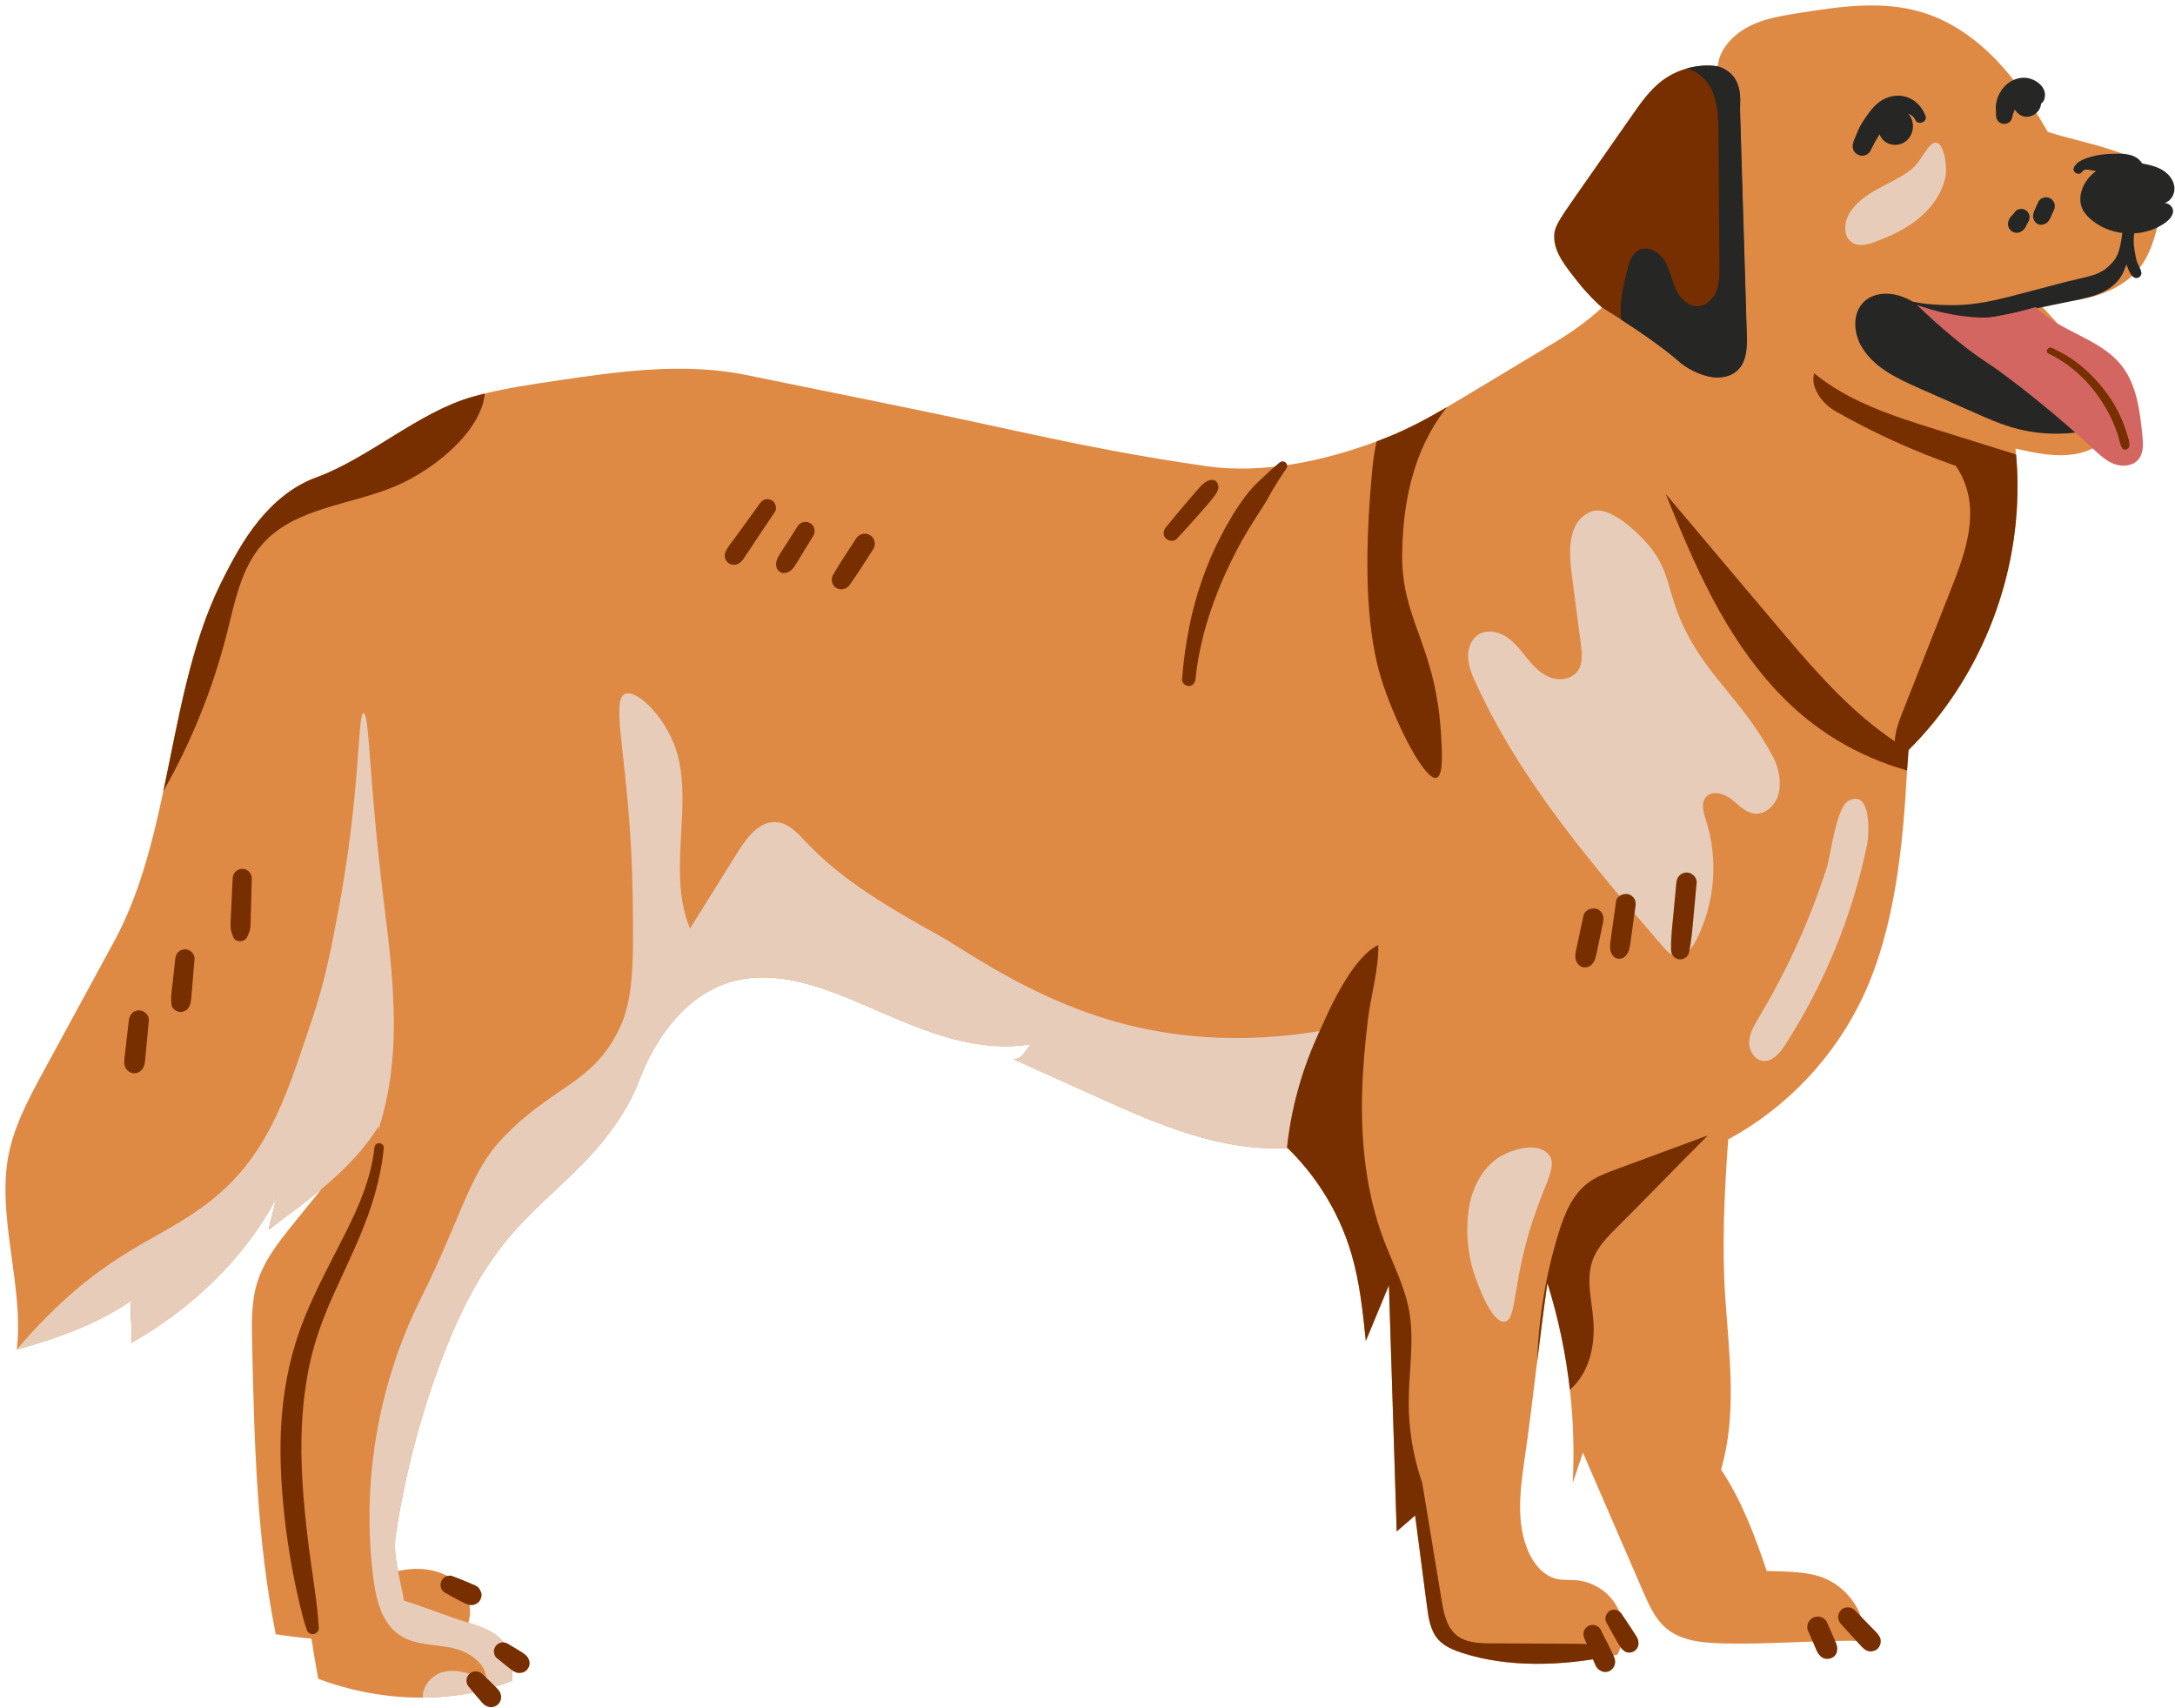 <?xml version="1.0" encoding="UTF-8"?>
<!DOCTYPE svg PUBLIC '-//W3C//DTD SVG 1.0//EN'
          'http://www.w3.org/TR/2001/REC-SVG-20010904/DTD/svg10.dtd'>
<svg height="1505.3" preserveAspectRatio="xMidYMid meet" version="1.0" viewBox="-4.8 -4.8 1917.4 1505.3" width="1917.4" xmlns="http://www.w3.org/2000/svg" xmlns:xlink="http://www.w3.org/1999/xlink" zoomAndPan="magnify"
><g id="change1_1"
  ><path d="M1898.197,191.141c-3.462,13.182-7.091,26.68-14.979,37.788c-9.665,13.59-24.976,22.329-40.954,27.087 c-15.978,4.777-32.771,5.98-49.397,7.128c5.61,5.499,10.942,11.238,16.071,17.182c11.886,13.756,22.606,28.531,33.048,43.435 c5.591,7.98,10.961,16.293,13.794,25.624c2.814,9.331,2.833,19.885-1.981,28.364c-3.166,5.554-8.091,9.72-13.812,12.682 c-4.258,2.222-8.943,3.759-13.627,4.684c-17.978,3.536-36.492-0.481-54.378-4.499c0.185,1.74,0.352,3.462,0.519,5.203 c0.352,3.814,0.611,7.647,0.815,11.461c0.278,4.943,0.407,9.905,0.444,14.849c0.592,86.963-34.437,173.26-96.48,234.655 c-0.259,5.406-0.519,10.868-0.815,16.367c-3.573,67.134-10.646,139.878-38.585,199.884c-24.865,53.433-67.3,98.498-119.16,126.529 c-3.314,45.879-5.666,93.406-2.574,139.304c3.425,50.767,10.609,102.904-3.74,151.709c18.015,26.791,30.012,58.766,40.269,89.389 c20.107,0.741,42.473-0.185,59.358,10.757c16.885,10.924,29.068,31.012,25.772,50.86c-38.029-0.796-82.316,3.111-120.345,2.314 c-18.737-0.389-39.066-1.352-53.396-13.405c-9.739-8.22-15.126-20.329-20.199-32.03c-17.737-40.917-35.474-81.835-53.211-122.771 c-2.999,8.942-5.999,17.866-9.017,26.809c1.444-27.42,0.611-54.952-2.462-82.224c-3.573-31.901-10.22-63.468-19.829-94.11 c-3.277,22.532-6.184,45.916-9.054,69.374c-3.518,28.92-6.98,57.969-11.035,85.76c-3.962,27.291-7.739,56.247,3.296,81.52 c4.795,10.979,13.201,21.366,24.865,24.106c5.758,1.352,11.775,0.704,17.663,1.222c14.664,1.277,28.42,10.257,35.511,23.162 c7.091,12.886,7.295,29.327,0.518,42.38c-2.796,0.611-5.61,1.203-8.443,1.777c-41.436,8.165-87.889,9.683-127.603-3.018 c-8.128-2.592-16.478-5.851-22.106-12.257c-6.776-7.721-8.387-18.552-9.72-28.735c-3.499-26.809-6.999-53.6-10.516-80.409 c-5.406,4.684-10.813,9.369-16.237,14.034c-2.296-72.318-4.573-144.655-6.869-216.973c-6.776,16.367-13.571,32.715-20.348,49.082 c-2.666-25.791-5.351-51.73-12.645-76.614c-5.777-19.755-14.479-38.64-25.661-55.933c-8.795-13.627-19.126-26.254-30.771-37.548 c-0.148,0-0.315,0.018-0.463,0.018c-57.673,3.222-113.013-20.477-165.669-44.25c-25.161-11.349-50.304-22.699-75.447-34.048 c8.239-0.148,9.313-6.517,14.923-12.423c-1.148-0.241-3.721-1.074-2.555-0.315c-27.846,4.073-56.322-1.37-83.001-10.331 c-26.68-8.98-52.045-21.403-78.15-31.919c-31.438-12.646-66.227-22.588-98.887-13.553c-39.658,10.961-67.227,47.768-81.816,86.223 c-10.739,28.346-29.883,53.822-51.156,75.41c-21.292,21.588-44.824,41.029-64.32,64.246 c-27.957,33.289-46.749,73.337-61.709,114.143c-17.552,47.916-30.272,97.591-37.881,148.025 c-1.582,10.468-0.164,21.079,1.936,31.672c4.299-0.893,8.643-1.528,13.045-1.777c15.569-0.882,32.235,3.658,42.423,15.464 c7.41,8.587,10.052,21.417,6.597,31.902c12.719,3.97,26.268,8.905,33.182,20.219c5.536,9.054,5.554,20.311,5.406,30.92 c-24.643,9.998-51.545,14.719-78.65,14.886c-31.512,0.222-63.339-5.703-92.277-16.608c-2.138-11.737-4.075-23.547-5.933-35.386 c-10.455-0.956-20.939-2.189-31.5-3.851c-16.896-84.292-18.894-170.763-20.836-256.709c-0.411-18.205-0.769-36.806,4.77-54.153 c6.193-19.394,19.262-35.714,32.062-51.546c8.125-10.049,16.25-20.098,24.374-30.147c-15.054,12.55-31.087,24.193-46.743,36.04 c2.333-9.424,4.647-18.829,6.98-28.253c-28.068,53.674-75.447,98.257-128.177,128.029c1.796-10.942-1.592-26.42,0.204-37.381 c-30.457,20.977-65.209,33.215-100.868,43.028c1.203-10.312,1.333-20.885,0.796-31.623c-2.203-44.657-15.682-92.073-9.017-134.768 c4.388-28.179,18.218-53.859,31.827-78.909c20.755-38.196,41.528-76.391,62.283-114.587c21.718-39.973,33.382-85.519,43.232-132.065 c13.423-63.302,23.495-128.455,50.989-183.943c9.479-19.126,19.681-38.085,33.16-54.637c13.46-16.552,30.494-30.734,50.545-38.048 c46.509-16.941,90.148-57.562,137.749-71.115c3.61-1.018,7.239-1.981,10.887-2.87c20.033-4.925,40.51-7.98,60.895-11.016 c56.507-8.406,114.402-16.793,170.335-5.24c70.855,14.627,143.377,28.79,214.085,44.176c35.085,7.628,70.17,15.256,105.441,21.903 c28.42,5.369,56.933,10.091,85.556,14.182c49.323,7.054,102.923-4.277,150.08-21.884c2.925-1.092,5.814-2.222,8.683-3.351 c18.496-7.313,36.03-16.774,53.248-26.828c6.887-4.018,13.738-8.146,20.57-12.257c25.791-15.534,51.582-31.068,77.373-46.601 c13.516-8.128,27.031-18.218,38.714-28.809c33.863,20.866,54.785,36.141,68.504,48.064c3.333,2.888,12.294,9.498,25.125,12.571 c9.146,2.203,19.736,0.815,26.346-5.869c7.832-7.924,7.998-20.403,7.665-31.512c-1.981-65.912-3.98-131.824-5.962-197.736 c-0.148-5.147,2.296-20.385-6.85-30.494c-4.277-4.721-9.59-6.795-12.794-7.776c1.185-14.923,13.479-27.642,26.643-34.715 c13.182-7.073,28.272-9.572,43.047-11.942c36.789-5.925,75.114-11.757,110.736-0.87c24.921,7.609,46.934,23.106,65.005,41.88 c18.089,18.774,32.456,40.769,45.417,63.376c17.996,5.888,36.863,9.591,54.841,15.478c9.479,3.092,19.089,6.239,27.494,11.609 c8.424,5.369,15.664,13.256,18.144,22.921C1903.326,171.145,1900.752,181.402,1898.197,191.141z" fill="#DE8A45"
  /></g
  ><g id="change2_1"
  ><path d="M1183.807,899.035c-13.173,14.664-29.953,37.089-42.028,67.762c-5.78,14.683-9.352,28.387-11.588,40.304 c-57.84,3.37-113.328-20.403-166.132-44.232c-25.161-11.349-50.304-22.699-75.447-34.048c8.239-0.148,9.313-6.517,14.923-12.423 c-1.148-0.241-3.721-1.074-2.555-0.315c-27.846,4.073-56.322-1.37-83.001-10.331c-26.68-8.98-52.045-21.403-78.15-31.919 c-31.438-12.646-66.227-22.588-98.887-13.553c-39.658,10.961-67.227,47.768-81.816,86.223 c-10.739,28.346-29.883,53.822-51.156,75.41c-21.292,21.588-44.824,41.029-64.32,64.246 c-27.957,33.289-46.749,73.337-61.709,114.143c-17.552,47.916-30.272,97.591-37.881,148.025 c-2.888,19.107,4.203,38.695,7.239,57.766c18.218,5.629,37.344,13.497,55.581,19.126c13.053,4.036,27.235,8.924,34.363,20.588 c5.536,9.054,5.554,20.311,5.406,30.92c-24.643,9.998-51.545,14.719-78.65,14.886c-0.833-9.85,8.072-20.403,18.441-22.773 c12.627-2.888,25.532,2.277,37.455,7.35c0.352-15.441-16.274-25.717-31.419-28.679c-15.163-2.981-31.734-2.351-44.657-10.812 c-16.108-10.535-21.144-31.586-23.551-50.693c-10.609-83.871,4.203-170.779,42.01-246.393 c35.138-70.276,42.629-109.877,70.985-140.063c44.297-47.157,78.936-47.88,102.953-95.517 c13.755-27.282,13.592-58.531,12.706-119.916c-1.644-113.878-20.87-172.043-6.46-177.374c11.223-4.152,38.876,24.166,46.49,55.377 c5.98,24.513,3.629,50.175,2.296,75.392c-1.333,25.198-1.74,52.915,8.295,76.077c14.108-22.588,28.216-45.194,42.324-67.782 c8.035-12.868,19.329-27.439,34.419-25.865c10.498,1.111,18.274,9.85,25.513,17.533c33.104,35.178,75.984,59.284,118.142,82.853 c24.681,13.798,87.087,59.82,170.02,79.409C1030.925,908.464,1097.437,918.464,1183.807,899.035z M333.765,791.83 c-13.389-107.953-12.811-168.177-18.052-168.057c-5.613,0.129-2.148,69.368-22.91,177.73c-6.347,33.125-11.267,59.087-22.729,92.973 c-19.902,58.839-35.076,111.283-79.502,151.024c-45.35,40.567-87.118,43.811-152.471,108.751 c-12.426,12.348-21.943,23.187-28.047,30.424c35.659-9.813,70.411-22.051,100.868-43.028c-1.796,10.961,1.592,26.439-0.204,37.381 c52.73-29.771,100.109-74.355,128.177-128.029c-2.333,9.424-4.647,18.829-6.98,28.253c35.696-27.013,73.355-52.952,96.887-91.037 c-0.093,1.055-0.167,2.092-0.222,3.129c1.463-4.314,2.777-8.665,3.981-13.071C349.039,917.915,341.467,853.928,333.765,791.83z M1483.52,555.78c-21.31-39.782-12.889-57.878-40.46-86.059c-5.003-5.114-29.663-30.475-45.998-23.26 c-20.842,9.207-18.618,37.009-16.214,55.392c2.671,20.427,5.341,40.853,8.011,61.28c1.073,8.211,1.907,17.392-3.124,23.97 c-4.894,6.4-14.23,8.146-21.958,5.87s-14.06-7.846-19.36-13.915c-6.266-7.176-11.573-15.358-19.179-21.093 c-7.606-5.736-18.568-8.5-26.64-3.439c-6.588,4.131-9.54,12.498-9.19,20.265c0.35,7.768,3.46,15.117,6.685,22.193 c39.568,86.79,102.701,160.307,164.997,232.537c3.15,3.653,6.706,7.54,11.47,8.296c7.912,1.255,14.133-6.511,17.804-13.631 c16.675-32.34,19.898-71.362,8.756-106c-2.195-6.822-4.663-15.097,0.07-20.479c5.367-6.103,15.575-3.221,22.019,1.733 c6.443,4.954,12.254,11.774,20.308,12.866c10.552,1.431,19.981-8.399,21.948-18.865c2.482-13.205-2.18-25.371-5.236-31.099 C1533.187,615.393,1504.605,595.14,1483.52,555.78z M1545.924,891.756c-3.952,6.596-8.137,13.462-8.651,21.134 c-0.514,7.672,4.074,16.299,11.681,17.419c8.514,1.253,15.26-6.771,19.922-14.004c34.576-53.64,59.182-113.684,72.192-176.162 c2.04-9.795,3.953-49.285-16.052-39.213c-11.168,5.623-15.854,48.085-19.378,59.029 C1590.825,805.969,1570.767,850.29,1545.924,891.756z M1360.95,1013.483c-10.68-13.783-37.606-3.908-48.093,4.518 c-13.904,11.171-21.398,28.889-23.352,46.617c-2.694,24.441,1.914,43.3,5.151,52.994c1.716,5.141,14.658,43.902,26.901,42.609 c11.886-1.255,5.891-38.442,29.066-101.275C1359.64,1034.504,1367.275,1021.646,1360.95,1013.483z M1655.057,159.296 c-11.268,5.923-22.688,12.845-29.334,23.702c-5.075,8.29-5.888,21.006,2.383,26.112c6.01,3.71,13.791,1.616,20.413-0.842 c13.853-5.144,27.439-11.558,38.771-21.042c11.332-9.484,20.318-22.321,23.048-36.844c1.801-9.579-2.589-41.366-15.453-24.645 c-5.776,7.509-8.617,14.404-16.73,20.345C1670.989,151.329,1662.891,155.178,1655.057,159.296z" fill="#E7CCB9"
  /></g
  ><g id="change3_1"
  ><path d="M1527.46,321.15c-6.61,6.684-17.2,8.072-26.346,5.869c-12.831-3.073-21.792-9.683-25.125-12.571 c-11.294-9.813-27.439-21.884-51.674-37.474c-5.221-3.37-10.813-6.888-16.83-10.59c-5.592-4.98-13.256-12.423-21.218-22.458 c-11.479-14.46-20.311-25.569-20.959-38.77c-0.463-9.202,3.092-14.534,19.274-37.677c16.515-23.625,33.012-47.231,49.527-70.856 c7.48-10.72,15.126-21.588,25.421-29.642c6.721-5.258,14.497-9.128,22.718-11.442c8.832-2.499,18.181-3.203,27.272-1.907 c3.203,0.981,8.517,3.055,12.794,7.776c9.146,10.109,6.702,25.347,6.85,30.494c1.981,65.912,3.981,131.824,5.962,197.736 C1535.458,300.747,1535.292,313.226,1527.46,321.15z M1394.858,1038.093c-14.016,10.683-20.848,28.161-25.995,45.009 c-11.109,36.437-17.348,74.355-18.57,112.44c2.87-23.458,5.776-46.842,9.054-69.374c9.609,30.642,16.256,62.209,19.829,94.11 c14.071-12.534,20.922-31.123,20.977-53.581c0.037-20.385-7.813-41.436-0.963-60.635c4.166-11.646,13.219-20.773,21.995-29.494 c26.013-25.809,53.693-54.766,79.705-80.594c-26.994,9.979-53.989,19.959-80.983,29.938 C1411.169,1029.132,1402.264,1032.446,1394.858,1038.093z M1412.669,1455.469c-41.436,8.165-87.889,9.683-127.603-3.018 c-8.128-2.592-16.478-5.851-22.106-12.257c-6.776-7.721-8.387-18.552-9.72-28.735c-3.499-26.809-6.999-53.6-10.516-80.409 c-5.406,4.684-10.813,9.369-16.237,14.034c-2.296-72.318-4.573-144.655-6.869-216.973c-6.776,16.367-13.571,32.715-20.348,49.082 c-2.666-25.791-5.351-51.73-12.645-76.614c-5.777-19.755-14.479-38.64-25.661-55.933c-8.795-13.627-19.126-26.254-30.771-37.548 c-0.148,0-0.315,0.018-0.463,0.018c0.037-0.296,0.056-0.592,0.093-0.889c3.536-33.03,12.386-65.468,25.883-95.813 c10.368-23.31,30.697-70.837,54.563-82.224c0.407,21.033-6.462,44.102-9.072,65.227c-2.685,21.866-4.666,43.843-5.203,65.894 c-1.055,43.769,3.629,88.037,19.237,129.195c7.702,20.31,18.015,39.844,22.051,61.172c5.036,26.717-0.13,54.174-0.204,81.353 c-0.056,24.217,3.999,48.453,11.923,71.337c5.702,34.493,11.405,69.004,17.126,103.497c1.833,11.183,4.258,23.384,12.997,30.586 c8.35,6.887,20.107,7.258,30.92,7.295c24.439,0.13,48.897,0.24,73.336,0.352c7.165,0.018,14.608,0.13,21.014,3.314 C1407.855,1449.156,1410.892,1452.062,1412.669,1455.469z M1214.84,599.629c-10.72-31.401-19.607-83.612-10.35-185.517 c0.907-9.979,1.926-20.2,4.406-29.883c2.925-1.092,5.814-2.222,8.683-3.351c18.496-7.313,36.03-16.774,53.248-26.828 c-9.072,11.386-16.534,24.143-22.255,37.548c-12.127,28.457-16.756,59.636-17.274,90.555c-0.981,59.913,28.809,79.243,34.141,158.3 c1.074,16.237,2.444,38.51-3.87,40.343C1252.073,683.575,1228.319,639.14,1214.84,599.629z M411.619,344.979 c3.61-1.018,7.239-1.981,10.887-2.87c-0.13,2.685-0.685,5.758-1.722,9.22c-9.461,31.475-47.62,59.802-76.169,72.078 c-39.807,17.108-88.852,18.811-117.772,51.063c-18.94,21.125-24.476,50.619-31.401,78.15c-12.312,48.953-31.327,96.221-56.266,140.1 c13.423-63.302,23.495-128.455,50.989-183.943c9.479-19.126,19.681-38.085,33.16-54.637c13.46-16.552,30.494-30.734,50.545-38.048 C320.379,399.153,364.018,358.532,411.619,344.979z M1677.775,656.281c0.002,0.001,0.003,0.002,0.005,0.003l-1.389,18.07 c-43.232-12.275-82.538-35.363-114.809-70.004c-46.25-49.619-72.596-110.921-97.961-173.816 c32.104,38.048,64.19,76.114,96.295,114.161c28.679,34.011,57.692,68.338,93.24,95.11c4.042,3.05,8.189,5.992,12.424,8.818 c0.382-9.103,3.734-17.853,7.091-26.352c13.96-35.4,27.92-70.8,41.862-106.2c9.165-23.236,18.459-47.305,17.422-72.244 c-0.565-13.356-4.942-27.069-12.57-37.974c-36.812-12.826-72.451-29.006-106.313-48.305c-11.368-6.48-22.236-20.792-18.552-33.326 c30.679,25.272,69.671,37.714,107.626,49.582c23.458,7.332,46.898,14.664,70.356,22.014c0.347,3.815,0.607,7.634,0.809,11.455 c0.002,0.002,0.004,0.004,0.006,0.006c0.006,0.115,0.008,0.231,0.015,0.346c0.097,1.867,0.172,3.735,0.236,5.604 c0.021,0.621,0.052,1.241,0.069,1.862c0.066,2.345,0.11,4.691,0.125,7.036C1774.351,508.858,1739.506,594.918,1677.775,656.281z" fill="#772F00"
  /></g
  ><g id="change4_1"
  ><path d="M1910.788,182.606c-0.934,4.267-4.476,7.449-8.116,9.864c-7.733,5.13-16.831,7.904-26.079,8.441 c-0.587,4.575-0.551,9.235,0.187,13.784c0.565,3.482,1.07,7.034,2.054,10.429c0.978,3.372,3.227,6.368,4.026,9.735 c1.025,4.325-4.065,7.184-7.301,4.25c-2.902-2.631-4.38-7.181-5.816-10.813c-0.082,0.231-0.164,0.46-0.245,0.692 c-1.425,4.021-2.969,7.869-5.453,11.374c-10.447,14.741-29.745,17.545-46.22,20.998c-17.345,3.636-34.716,7.173-52.089,10.682 c-17.33,3.5-34.898,6.689-52.653,6.003c-1.574-0.061-3.142-0.179-4.708-0.323c12.518,5.974,25.859,9.386,38.619,16.187 c18.734,9.986,36.799,21.173,54.847,32.35c8.073,5,16.28,10.112,22.495,17.293c8.329,9.623,12.507,18.504,11.257,31.17 c-22.763,4.636-46.69,3.438-68.876-3.448c-10.196-3.164-19.987-7.491-29.751-11.808c-16.594-7.336-33.189-14.672-49.783-22.008 c-19.731-8.722-40.788-18.616-51.331-37.437c-6.837-12.206-7.547-29.237,2.599-38.87c7.706-7.316,19.711-8.481,29.949-5.639 c4.572,1.269,8.869,3.235,13.009,5.544c3.691,0.783,7.409,1.505,11.158,1.91c8.774,0.947,17.713,1.283,26.535,1.172 c16.408-0.207,31.96-3.478,47.937-7.517c16.453-4.16,32.793-8.694,49.227-12.918c7.741-1.99,15.597-3.467,23.268-5.737 c1.024-0.303,2.041-0.63,3.044-0.993c0.374-0.135,0.743-0.292,1.119-0.422c0.041-0.014,0.049-0.016,0.083-0.027 c0.038-0.02,0.049-0.027,0.099-0.052c1.533-0.77,3.105-1.425,4.587-2.301c0.82-0.485,1.611-1.014,2.391-1.561 c0.024-0.017,0.242-0.186,0.4-0.308c0.219-0.183,0.51-0.423,0.578-0.478c1.209-0.982,2.389-1.986,3.494-3.087 c2.267-2.26,4.201-4.435,5.66-7.239c1.6-3.074,2.55-6.305,3.326-9.679c0.854-3.712,1.412-7.472,1.825-11.252 c-9.456-1.202-18.592-4.769-26.085-10.686c-5.561-4.391-10.081-9.552-10.792-16.602c-1.076-10.669,5.012-20.968,13.793-27.307 c-1.477-0.207-2.957-0.452-4.449-0.744c-2.346-0.46-5.889-1.394-7.701,1.254c-2.982,4.36-9.744,0.538-7.144-4.176 c2.699-4.894,8.592-6.99,13.647-8.569c6.822-2.131,13.76-2.852,20.885-2.992c6.605-0.13,14.64-0.263,20.406,3.424 c1.936,1.238,3.696,3.067,4.982,5.155c0.902,0.152,1.802,0.314,2.695,0.491c5.795,1.148,11.615,2.811,16.495,6.142 c4.88,3.33,8.737,8.565,9.212,14.453c0.476,5.889-3.091,12.203-8.781,13.791C1907.666,174.065,1911.721,178.339,1910.788,182.606z M1633.544,131.81c3.756,1.585,8.416,0.232,10.476-3.433c1.612-2.866,2.856-5.912,4.505-8.76c1.175-2.029,2.4-4.037,3.623-6.044 c0.959,2.52,2.53,4.78,4.699,6.422c4.765,3.605,11.743,3.859,16.876,0.801c5.133-3.058,8.215-9.162,7.859-15.127 c-0.261-4.379-1.857-7.827-4.195-10.282c0.184,0.057,0.364,0.128,0.545,0.197c0.045,0.022,0.114,0.055,0.223,0.106 c0.549,0.272,1.087,0.559,1.611,0.877c1.838,1.116,2.888,2.253,3.986,4.536c2.368,4.926,10.96,1.42,8.936-3.767 c-2.452-6.284-6.738-11.781-12.779-14.975c-6.984-3.693-15.027-3.648-22.218-0.613c-7.912,3.339-13.402,10.475-18.116,17.36 c-2.178,3.181-4.228,6.453-5.826,9.965c-0.599,1.318-1.144,2.658-1.72,3.985c-0.153,0.337-0.513,1.141-0.594,1.332 c-1.058,2.478-2.118,4.9-2.747,7.524C1627.704,126.005,1629.643,130.164,1633.544,131.81z M1761.086,104.356 c3.295,0.443,7.18-1.626,7.872-5.139c0.496-2.521,1.321-4.939,2.301-7.313c-0.284,0.674-0.569,1.347-0.853,2.021 c0.321-0.751,0.617-1.51,0.924-2.265c1.917,3.351,5.302,5.903,9.147,6.408c6.203,0.816,12.633-3.812,13.828-9.954 c0.104-0.535,0.178-1.055,0.227-1.563c1.489-1.1,2.663-2.668,3.034-4.44c0.474-2.264,0.702-4.393-0.078-6.626 c-0.778-2.228-1.979-4.09-3.65-5.77c-2.282-2.295-5.02-3.803-8.032-4.895c-5.758-2.088-12.323-1.071-17.571,1.896 c-5.411,3.059-9.487,8.193-11.726,13.923c-1.123,2.875-1.781,5.924-1.87,9.013c-0.074,2.556,0.162,5.103,0.226,7.655 C1754.955,100.895,1757.527,103.878,1761.086,104.356z M1781.535,180.919c-0.459-0.455-0.999-0.77-1.621-0.945 c-0.875-0.46-1.819-0.671-2.831-0.633c-0.651,0.088-1.302,0.175-1.954,0.263c-1.245,0.349-2.325,0.979-3.242,1.89 c-0.391,0.503-0.782,1.006-1.174,1.509c-0.367,0.472-0.71,1.042-1.178,1.415c-0.253,0.202-0.499,0.386-0.703,0.639 c-0.186,0.231-0.373,0.461-0.559,0.692c-0.617,0.767-1.181,1.453-1.662,2.276c-0.641,1.096-1.408,3.391-1.251,4.674 c0.004,1.393,0.355,2.691,1.053,3.894c0.485,0.899,1.147,1.621,1.987,2.165c0.745,0.682,1.62,1.142,2.624,1.381 c1.367,0.367,2.735,0.367,4.103,0c0.031-0.009,0.063-0.017,0.094-0.026c0.621-0.262,1.242-0.524,1.863-0.786 c0.526-0.407,1.053-0.813,1.579-1.22c0.032-0.027,0.065-0.054,0.098-0.081c0.13-0.108,0.265-0.212,0.39-0.325 c0.416-0.539,0.832-1.077,1.249-1.616c0.025-0.035,0.051-0.07,0.076-0.105c0.051-0.07,0.101-0.139,0.152-0.209 c0.116-0.159,0.219-0.315,0.312-0.489c0.322-0.595,0.591-1.16,0.858-1.793c0.119-0.283,0.224-0.53,0.32-0.776 c0.436-0.772,0.873-1.544,1.309-2.316c0.537-0.843,0.827-1.754,0.872-2.732c0.219-0.977,0.175-1.953-0.131-2.93 c-0.247-0.585-0.494-1.17-0.741-1.755C1782.966,182.124,1782.335,181.437,1781.535,180.919z M1794.977,170.15 c-1.169,0.692-2.1,1.622-2.792,2.792c-0.827,1.841-1.655,3.681-2.482,5.522c-0.437,0.971-0.859,1.949-1.245,2.941 c-0.187,0.48-0.402,0.959-0.536,1.456c-0.412,1.521-0.719,3.375-0.17,4.917c0.688,1.934,1.546,3.588,3.416,4.682 c1.656,0.969,3.931,1.218,5.75,0.522c1.302-0.498,2.413-1.003,3.43-2.032c0.559-0.566,1.041-1.328,1.512-2.006 c0.548-0.788,0.94-1.72,1.326-2.599c0.812-1.849,1.625-3.699,2.438-5.548c0.569-0.893,0.876-1.858,0.923-2.893 c0.232-1.034,0.185-2.069-0.139-3.103c-0.241-1.013-0.705-1.895-1.393-2.646c-0.549-0.847-1.276-1.515-2.183-2.004 c-1.806-0.954-3.994-1.433-5.996-0.784C1796.216,169.627,1795.596,169.888,1794.977,170.15z M1424.315,276.975 c24.236,15.589,40.38,27.661,51.674,37.474c3.333,2.888,12.294,9.498,25.125,12.571c9.146,2.203,19.736,0.815,26.346-5.869 c7.832-7.924,7.998-20.403,7.665-31.512c-1.981-65.912-3.98-131.824-5.962-197.736c-0.148-5.147,2.296-20.385-6.85-30.494 c-4.277-4.721-9.59-6.795-12.794-7.776c-9.091-1.296-18.441-0.592-27.272,1.907c7.961,2.129,15.478,7.739,19.774,14.886 c7.683,12.72,7.998,28.383,8.109,43.25c0.278,38.751,0.537,77.502,0.815,116.235c0.055,7.461,0.055,15.145-2.703,22.069 c-2.777,6.924-9.072,12.979-16.534,13.164c-8.831,0.204-15.867-7.591-19.422-15.682c-3.573-8.091-5.054-17.108-9.72-24.606 c-4.684-7.498-14.367-13.164-22.31-9.313c-6.61,3.203-9.017,11.22-10.738,18.367c-3.259,13.516-6.536,27.328-5.406,41.195 C1424.167,275.734,1424.222,276.364,1424.315,276.975z" fill="#262624"
  /></g
  ><g id="change5_1"
  ><path d="M1789.886,265.89c21.378,21.935,56.402,27.364,75.466,51.337c13.491,16.965,16.231,39.818,18.464,61.378 c0.779,7.522,1.285,15.983-3.63,21.73c-4.956,5.795-13.974,6.556-21.118,3.89c-7.145-2.666-12.877-8.049-18.467-13.236 c-23.801-22.086-48.72-42.967-74.63-62.536c-21.075-15.917-23.817-15.537-44.95-32.61c-15.719-12.698-27.879-24.041-35.809-31.764 c13.288,4.636,33.731,10.418,55.954,11.013C1752.251,275.389,1759.93,274.292,1789.886,265.89z" fill="#D36660"
  /></g
  ><g id="change3_2"
  ><path d="M1872.425,388.014c-0.171,3.347-4.955,5.145-6.684,1.811c-1.859-3.585-2.416-7.985-3.686-11.823 c-1.234-3.731-2.647-7.412-4.245-11.003c-11.352-25.515-31.222-47.971-56.668-60.11c-3.396-1.62-0.428-6.657,2.949-5.046 c7.528,3.591,14.857,7.566,21.524,12.605c11.888,8.985,22.076,19.95,30.305,32.372c4.11,6.205,7.535,12.738,10.392,19.607 c1.42,3.416,2.643,6.915,3.708,10.457C1871.057,380.333,1872.61,384.382,1872.425,388.014z M1128.325,402.721 c-1.695-1.267-3.698-1.004-5.28,0.314c-5.315,4.431-10.453,9.015-15.396,13.858c-2.368,2.32-4.862,4.467-7.138,6.876 c-2.715,2.874-5.189,5.909-7.569,9.066c-8.244,10.937-15.204,22.878-21.513,35.018c-12.944,24.913-22.081,51.652-27.687,79.146 c-3.153,15.464-5.238,31.237-6.542,46.962c-0.265,3.196,2.915,5.93,5.931,5.93c3.473,0,5.609-2.73,5.93-5.93 c2.645-26.365,9.866-52.694,19.725-77.506c0.57-1.433,1.153-2.861,1.734-4.29c0.339-0.833,0.678-1.666,1.022-2.497 c0.148-0.356,0.297-0.711,0.445-1.068c0.002-0.006,0.002-0.006,0.005-0.012c0.014-0.033,0.018-0.04,0.035-0.08 c1.326-3.045,2.653-6.088,4.05-9.103c2.85-6.15,5.801-12.269,8.91-18.292c6.185-11.982,13.258-23.375,20.561-34.696 c2.077-3.22,4.168-6.432,6.144-9.715c1.908-3.169,3.482-6.515,5.385-9.669c3.91-6.482,8.014-12.875,12.283-19.127 C1130.478,406.272,1129.826,403.843,1128.325,402.721z M1060.967,438.456c1.815-2.123,3.511-4.351,5.209-6.568 c1.677-2.189,3.36-5.152,3.099-7.993c-0.273-2.968-2.405-5.887-5.728-5.728c-5.575,0.266-9.623,5.344-13.072,9.225 c-3.138,3.531-6.18,7.154-9.268,10.729c-6.184,7.161-12.13,14.539-18.179,21.815c-2.348,2.824-2.973,7.212,0,9.942 c2.689,2.469,7.309,2.914,9.942,0c6.326-7.001,12.768-13.915,18.961-21.034C1054.942,445.383,1057.985,441.945,1060.967,438.456z M675.488,436.163c-3.923-2.073-7.934-0.739-10.41,2.729c-5.073,7.108-10.151,14.208-15.308,21.255 c-2.538,3.468-5.076,6.935-7.614,10.403c-2.813,3.843-6.244,7.69-7.786,12.245c-1.111,3.282,0.709,7.631,3.762,9.244 c3.461,1.829,6.971,1.118,9.92-1.28c2.032-1.652,3.506-4.257,4.983-6.424c1.125-1.65,2.202-3.335,3.303-5.001 c2.438-3.691,4.876-7.382,7.314-11.074c4.8-7.268,9.679-14.479,14.566-21.689C680.456,443.27,678.955,437.995,675.488,436.163z M709.344,456.277c-4.009-2.118-8.646-0.913-11.083,2.906c-3.266,5.119-6.533,10.238-9.799,15.357 c-1.606,2.518-3.221,5.03-4.819,7.553c-2.083,3.289-4.505,6.995-4.291,11.052c0.137,2.586,1.293,4.905,3.582,6.245 c2.444,1.43,4.842,1.054,7.301,0c3.543-1.519,5.728-5.484,7.68-8.609c1.633-2.616,3.22-5.262,4.83-7.892 c3.168-5.176,6.336-10.353,9.505-15.529C714.464,463.741,713.158,458.292,709.344,456.277z M762.031,466.78 c-4.429-2.34-9.487-0.991-12.191,3.197c-6.829,10.576-13.931,21.02-20.238,31.916c-2.245,3.879-1.028,9.55,3.072,11.716 c4.428,2.34,8.915,0.822,11.716-3.072c7.358-10.229,13.983-20.993,20.838-31.566C767.769,475.052,766.151,468.957,762.031,466.78z M1398.287,845.538c2.946-2.949,3.777-6.951,4.594-10.871c0.641-3.071,1.281-6.143,1.922-9.214 c1.258-6.029,2.515-12.058,3.773-18.088c0.968-4.639-1.354-10.038-6.344-11.174c-4.563-1.039-10.118,1.374-11.174,6.344 c-1.28,6.023-2.56,12.046-3.839,18.069c-0.628,2.955-1.256,5.91-1.884,8.864c-0.836,3.935-2.248,8.543-0.746,12.453 c1.055,2.746,2.759,4.908,5.724,5.724C1393.132,848.423,1396.222,847.606,1398.287,845.538z M1427.902,838.22 c3.292-3.094,3.968-7.439,4.595-11.692c0.533-3.619,0.998-7.249,1.497-10.872c0.98-7.114,1.959-14.228,2.939-21.342 c0.34-2.467,0.421-4.576-0.892-6.821c-1.075-1.836-3.18-3.588-5.29-4.068c-4.171-0.95-10.205,1.278-10.89,6.183 c-1.011,7.245-2.021,14.49-3.032,21.734c-0.487,3.488-0.979,6.976-1.46,10.465c-0.69,5.008-1.777,10.324,0.991,14.926 C1418.856,840.88,1424.437,841.477,1427.902,838.22z M1481.969,764.271c-5.223,0.234-8.463,3.938-8.939,8.939 c-0.947,9.958-1.895,19.916-2.842,29.874c-0.944,9.919-2.158,19.892-1.805,29.874c0.141,3.992,2.931,7.305,6.923,7.842 c3.747,0.504,7.88-1.826,8.76-5.719c2.337-10.342,3.067-21.003,4.04-31.537c0.934-10.111,1.868-20.222,2.802-30.333 C1491.339,768.54,1486.489,764.068,1481.969,764.271z M117.59,885.797c-5.236,0.234-8.252,3.893-8.823,8.823 c-0.787,6.785-1.573,13.57-2.359,20.355c-0.386,3.327-0.756,6.656-1.121,9.985c-0.527,4.813-1.669,10.208,2.44,13.927 c2.753,2.491,6.75,3.21,10.046,1.296c5.44-3.159,5.218-9.355,5.761-14.839c0.329-3.328,0.654-6.656,0.962-9.985 c0.639-6.913,1.278-13.826,1.918-20.739C126.84,890.011,122.051,885.597,117.59,885.797z M158.195,831.92 c-5.016,0.225-7.994,3.75-8.505,8.505c-0.703,6.535-1.405,13.07-2.108,19.605c-0.747,6.946-2.203,14.114-1.143,21.068 c0.527,3.457,4.745,6.314,8.096,6.164c3.899-0.175,6.802-2.532,8.096-6.164c1.282-3.599,1.333-7.671,1.647-11.458 c0.266-3.203,0.531-6.407,0.797-9.61c0.542-6.535,1.084-13.07,1.626-19.605C167.069,835.98,162.525,831.726,158.195,831.92z M208.737,761.033c-4.753,0.213-8.227,3.712-8.447,8.447c-0.392,8.397-0.778,16.793-1.178,25.189 c-0.196,4.121-0.448,8.243-0.589,12.366c-0.088,2.579-0.278,5.273,0.216,7.812c0.455,2.337,1.313,4.472,2.251,6.655 c2.047,4.766,9.673,4.228,11.89,0c1.099-2.095,2.097-4.342,2.659-6.655c0.59-2.429,0.524-5.306,0.624-7.812 c0.165-4.119,0.22-8.245,0.329-12.366c0.224-8.397,0.461-16.793,0.693-25.189C217.306,765.06,213.211,760.833,208.737,761.033z M1435.619,1434.124c-1.156-1.766-2.303-3.539-3.468-5.299c-2.416-3.651-4.909-7.237-7.273-10.925 c-2.187-3.411-6.988-5.115-10.608-2.781c-3.536,2.28-4.964,6.855-2.781,10.607c2.237,3.845,4.306,7.772,6.505,11.635 c1.08,1.898,2.161,3.796,3.241,5.693c0.524,0.921,1.049,1.825,1.633,2.708c0.333,0.502,0.655,1.015,0.999,1.509 c1.129,1.623,2.015,2.404,3.638,3.549c1.064,0.751,2.831,1.111,4.109,1.111c1.812,0,3.516-0.654,4.933-1.748 c1.15-0.888,1.942-1.918,2.507-3.257c0.771-1.826,0.693-3.338,0.41-5.301C1439.091,1439.024,1437.051,1436.312,1435.619,1434.124z M1412.73,1444.364c-1.006-2.114-2.146-4.163-3.244-6.23c-1.141-2.147-2.142-4.361-3.174-6.562c-0.828-1.767-3.097-3.276-4.91-3.776 c-1.967-0.542-4.585-0.297-6.331,0.828c-1.754,1.131-3.298,2.815-3.776,4.91c-0.523,2.298-0.096,4.188,0.828,6.331 c0.504,1.168,1.007,2.335,1.511,3.502c1.539,4.112,3.129,8.185,4.846,12.228c0.757,1.782,1.514,3.565,2.271,5.347 c0.393,0.926,0.75,1.881,1.215,2.772c1.325,2.538,3.458,4.114,6.161,5.005c1.944,0.641,4.821,0.252,6.54-0.855 c0.573-0.443,1.145-0.885,1.718-1.327c1.052-1.059,1.779-2.307,2.183-3.745c1.686-3.998-1.03-8.322-2.705-11.843 C1414.819,1448.754,1413.775,1446.559,1412.73,1444.364z M1645.923,1430.549c-1.741-1.784-3.483-3.569-5.224-5.353 c-3.483-3.569-6.966-7.138-10.449-10.707c-3.145-3.222-9.038-3.391-12.151,0c-3.274,3.567-3.231,8.591,0,12.151 c3.355,3.697,6.71,7.394,10.066,11.09c1.63,1.795,3.259,3.591,4.889,5.387c2.151,2.37,4.186,4.778,6.875,6.577 c0.705,0.297,1.41,0.595,2.115,0.893c1.177,0.369,2.353,0.422,3.53,0.158c1.858-0.25,3.777-1.013,5.083-2.435 c2.669-2.908,3.428-7.226,1.384-10.728C1650.489,1434.927,1648.055,1432.734,1645.923,1430.549z M1612.373,1440.181 c-0.75-1.716-1.501-3.432-2.252-5.147c-1.501-3.432-3.002-6.863-4.504-10.294c-0.865-1.976-3.535-3.696-5.515-4.241 c-2.209-0.608-5.15-0.334-7.111,0.93c-1.971,1.271-3.705,3.162-4.241,5.515c-0.11,0.818-0.22,1.635-0.33,2.453 c0.005,1.666,0.425,3.218,1.26,4.658c1.474,3.37,2.949,6.74,4.423,10.111c1.883,4.304,3.401,9.704,7.694,12.205 c4.634,2.699,11.516,0.34,12.738-5.182c0.489-2.214,0.433-4.454-0.319-6.582C1613.684,1443.098,1613.013,1441.644,1612.373,1440.181 z M329.378,1002.846c-2.433,0-3.9,1.905-4.137,4.137c-2.805,26.471-13.561,51.272-25.397,74.842 c-12.399,24.692-25.71,48.944-36.094,74.59c-11.163,27.57-17.634,56.749-20.081,86.359c-2.44,29.528-0.955,59.29,2.272,88.699 c3.308,30.155,8.773,60.337,16.424,89.687c0.93,3.567,2.122,7.06,3.246,10.57c0.816,2.55,3.227,4.282,5.936,3.875 c2.513-0.378,4.851-2.583,4.691-5.313c-0.43-7.315-1.059-14.584-1.971-21.857c-0.28-2.231-0.593-4.458-0.895-6.686 c-0.043-0.321-0.087-0.641-0.13-0.962c-0.009-0.07-0.024-0.183-0.05-0.378c-0.132-0.987-0.263-1.974-0.393-2.961 c-0.545-4.13-1.092-8.257-1.701-12.378c-0.568-3.843-1.12-7.687-1.655-11.534c-0.238-1.711-0.452-3.425-0.702-5.134 c-0.051-0.346-0.067-0.449-0.067-0.44c-0.097-0.708-0.19-1.417-0.287-2.125c-0.157-1.14-0.312-2.28-0.471-3.42 c-0.011-0.081-0.018-0.129-0.026-0.186c-0.04-0.299-0.08-0.597-0.119-0.896c-0.113-0.852-0.225-1.705-0.336-2.557 c-0.258-1.989-0.51-3.979-0.756-5.969c-0.455-3.694-0.888-7.392-1.293-11.092c-3.243-29.569-5.431-59.088-4.102-88.849 c0.326-7.286,0.861-14.564,1.637-21.816c0.179-1.67,0.37-3.34,0.575-5.007c0.051-0.417,0.103-0.833,0.156-1.25 c0.016-0.126,0.081-0.633,0.122-0.962c0.024-0.183,0.048-0.36,0.053-0.394c0.078-0.555,0.155-1.11,0.235-1.665 c0.12-0.832,0.252-1.663,0.37-2.495c-0.031,0.216,0.218-1.611,0.299-2.211c0.02-0.144,0.037-0.268,0.041-0.294 c0.279-1.946,0.567-3.891,0.88-5.832c2.308-14.351,5.938-28.476,10.625-42.232c2.215-6.502,4.676-12.918,7.291-19.269 c0.297-0.72,0.596-1.44,0.896-2.159c0.051-0.123,0.085-0.203,0.11-0.264c0.107-0.253,0.214-0.506,0.322-0.758 c0.716-1.681,1.442-3.358,2.176-5.031c1.364-3.111,2.756-6.211,4.166-9.302c5.645-12.376,11.411-24.699,16.942-37.127 c11.042-24.815,20.191-50.519,24.114-77.487c0.499-3.431,0.913-6.872,1.222-10.325 C333.714,1004.755,331.471,1002.846,329.378,1002.846z M458.427,1453.909c-1.197-0.942-2.354-1.806-3.621-2.622 c-1.299-0.838-2.6-1.657-3.935-2.437c-2.753-1.609-5.496-3.229-8.212-4.9c-1.673-1.029-4.291-1.417-6.175-0.808 c-1.689,0.547-3.072,1.46-4.163,2.872c-1.044,1.352-1.799,3.1-1.72,4.855c0.089,1.982,0.721,4.373,2.347,5.666 c2.479,1.972,4.919,3.986,7.353,6.014c1.69,1.407,3.435,2.74,5.184,4.072c2.37,1.805,4.899,3.49,8.078,3.252 c2.759-0.206,4.973-1.139,6.685-3.355c1.642-2.125,2.252-4.787,1.524-7.422C461.207,1457.053,460.095,1455.222,458.427,1453.909z M434.079,1484.174c-0.267-0.29-0.549-0.567-0.827-0.848c-0.591-0.596-1.181-1.192-1.772-1.787c-1.216-1.226-2.432-2.453-3.649-3.68 c-2.397-2.418-4.969-4.661-7.395-7.052c-1.507-1.486-3.687-2.406-5.809-2.406c-2.015,0-4.422,0.895-5.81,2.406 c-1.437,1.566-2.504,3.621-2.406,5.809c0.098,0.728,0.196,1.456,0.293,2.184c0.39,1.392,1.095,2.6,2.113,3.625 c2.213,2.61,4.268,5.355,6.51,7.938c1.102,1.271,2.205,2.541,3.307,3.812c0.551,0.635,1.102,1.271,1.654,1.906 c1.474,1.699,3.273,3.025,5.491,3.615c3.056,0.814,6.358-0.03,8.601-2.273c1.096-1.103,1.853-2.403,2.273-3.901 c0.421-1.567,0.421-3.133,0-4.7C436.324,1487.09,435.239,1485.433,434.079,1484.174z M413.231,1409.671 c2.069-0.657,4.219-2.07,5.265-4.048c1.025-1.94,1.779-4.661,0.888-6.788c-0.688-1.641-1.239-2.938-2.431-4.237 c-0.672-0.732-1.726-1.433-2.681-1.884c-1.182-0.558-2.392-1.06-3.598-1.565c-2.257-0.954-4.513-1.907-6.77-2.861 c-3.354-1.417-6.788-2.57-10.171-3.907c-1.751-0.692-4.677-0.181-6.219,0.814c-1.499,0.966-2.606,2.209-3.302,3.859 c-1.508,3.573-0.249,8.151,3.302,10.079c3.283,1.782,6.458,3.719,9.783,5.426c1.604,0.823,3.207,1.646,4.811,2.469 C405.571,1408.805,409.188,1410.953,413.231,1409.671z" fill="#772F00"
  /></g
></svg
>

